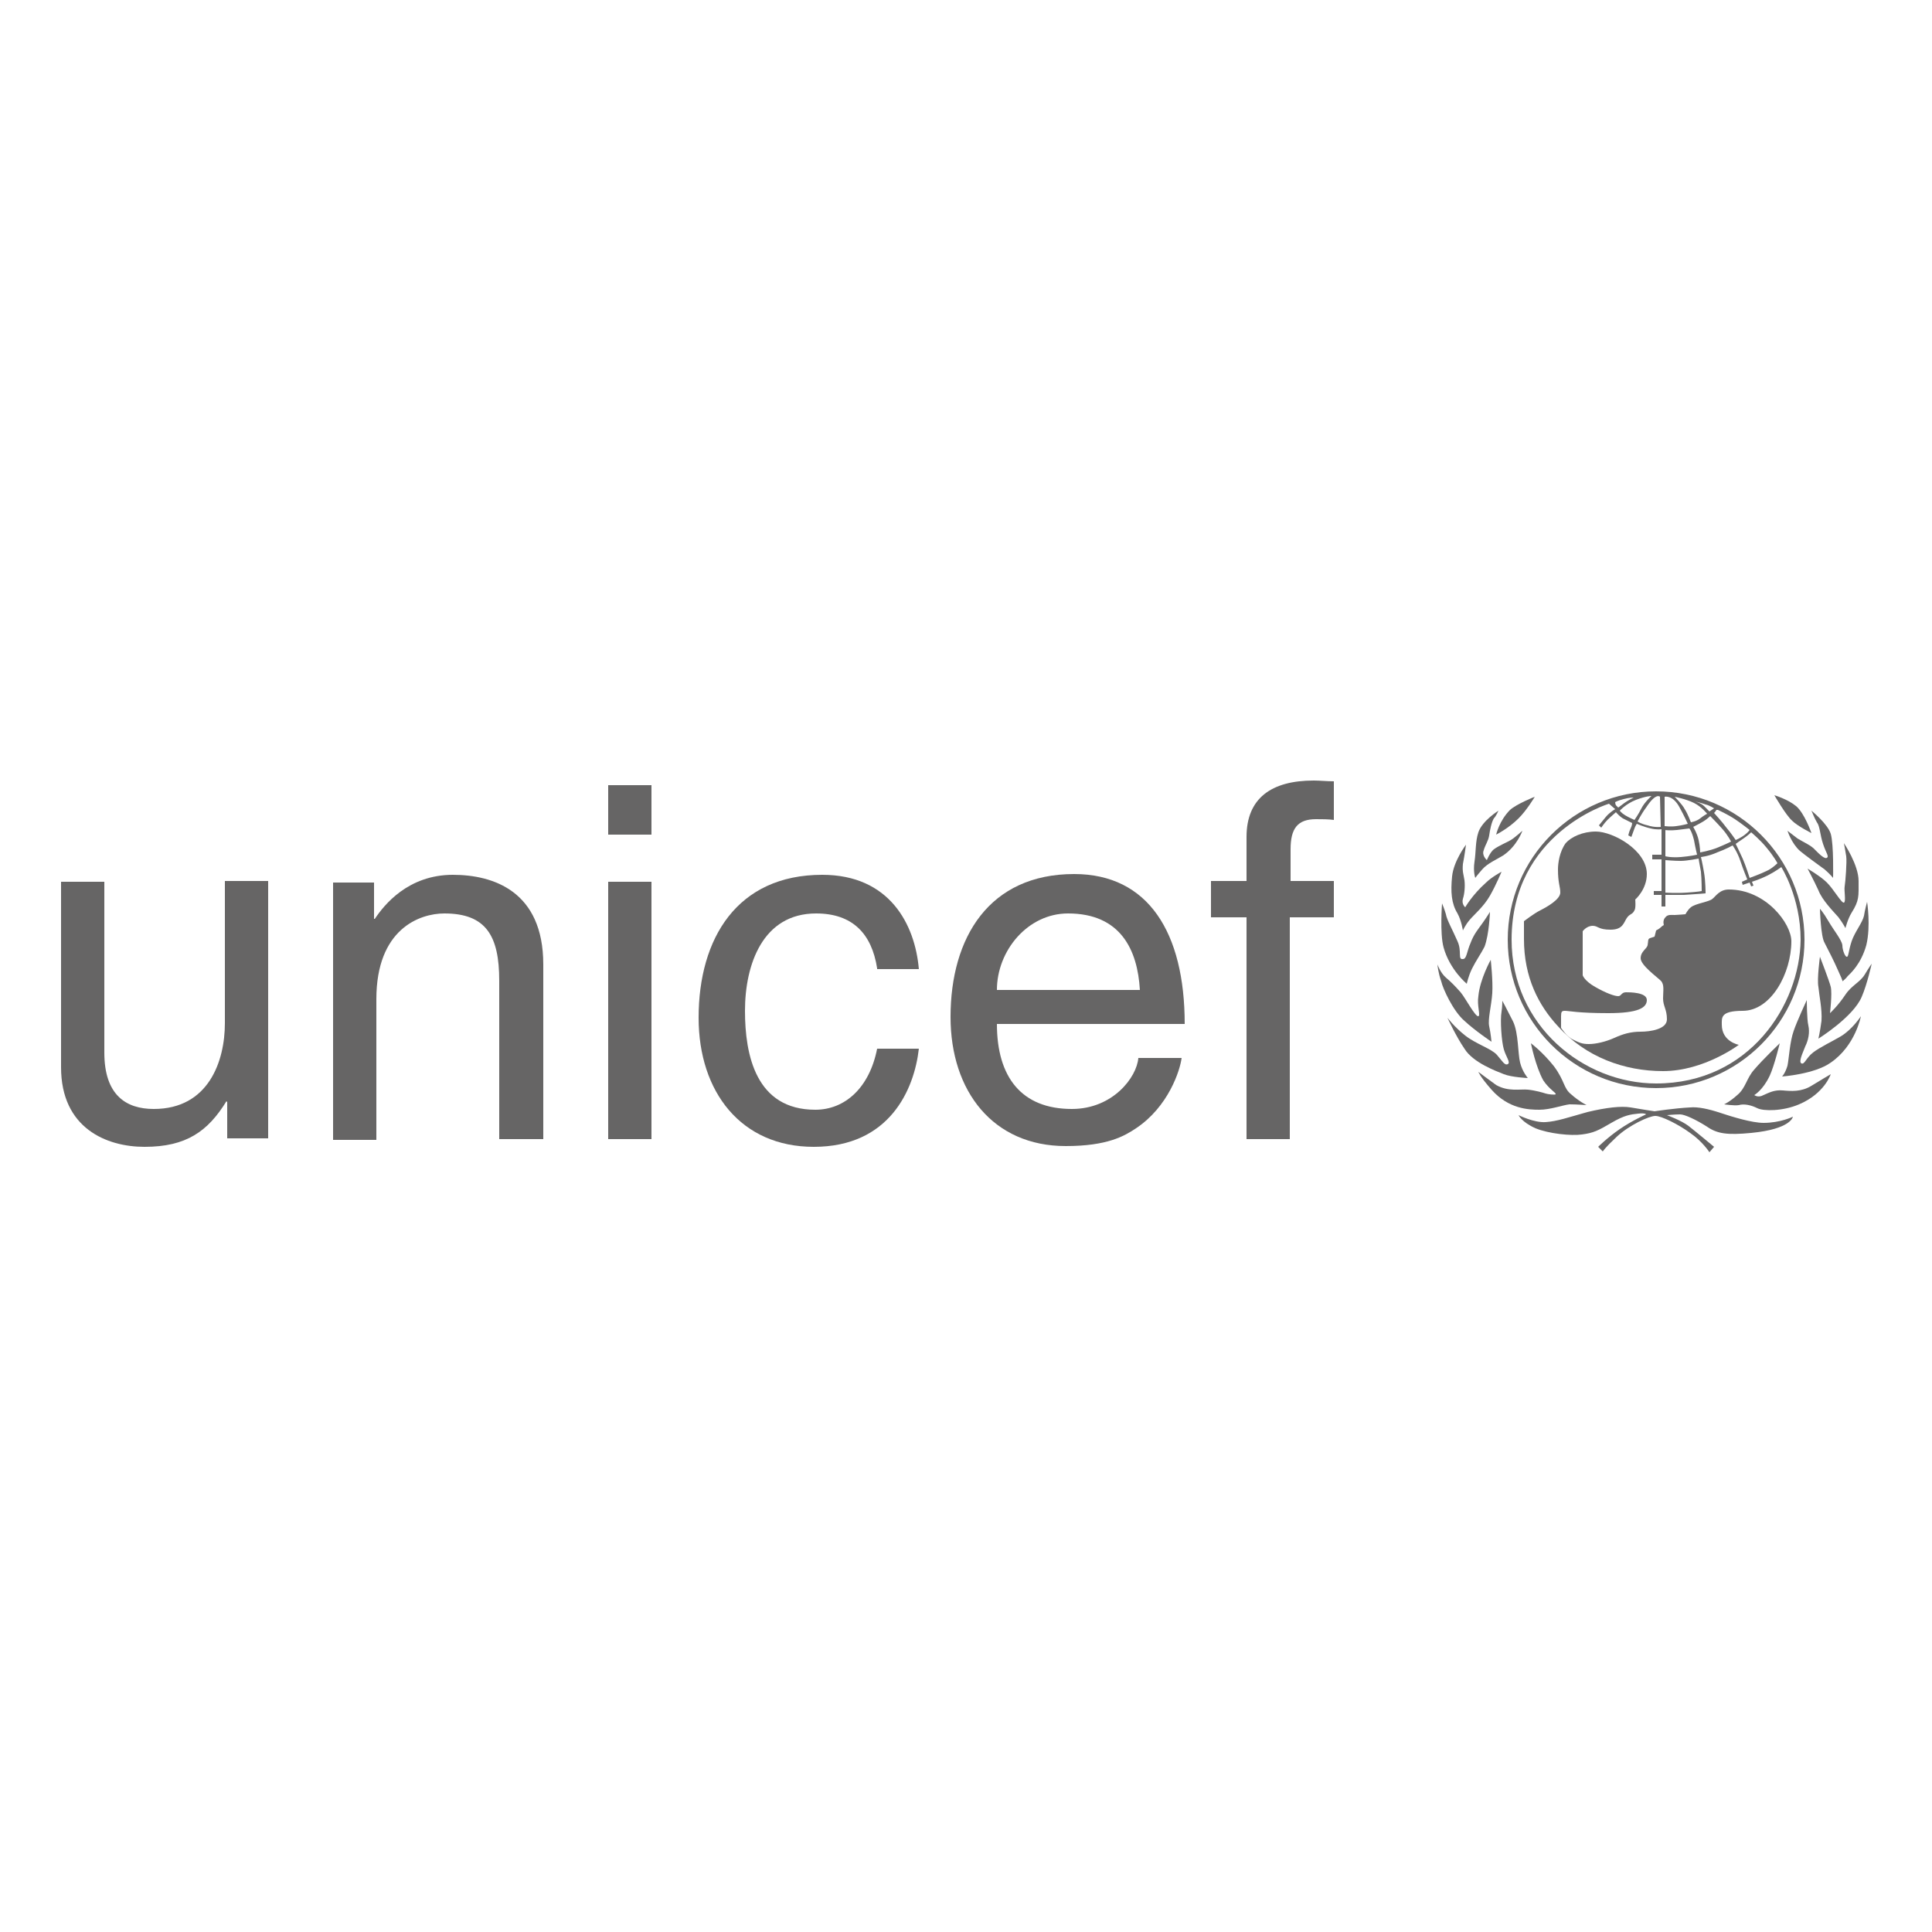 <?xml version="1.0" encoding="utf-8"?>
<!-- Generator: Adobe Illustrator 22.1.0, SVG Export Plug-In . SVG Version: 6.00 Build 0)  -->
<svg version="1.1" id="Capa_1" xmlns="http://www.w3.org/2000/svg" xmlns:xlink="http://www.w3.org/1999/xlink" x="0px" y="0px"
	 viewBox="0 0 250 250" enable-background="new 0 0 250 250" xml:space="preserve">
<g>
	<path fill="#666565" d="M223.1,142.9c0,0,0.7-0.3,1.7-1.2c1.1-0.9,1.2-2.2,2.2-3.3c1.1-1.3,3.3-3.4,3.3-3.4s-0.7,2.9-1.3,4.2
		c-0.9,1.9-2,2.5-2,2.5s0.5,0.4,1.2,0c0.7-0.3,1.4-0.7,2.5-0.6c1.1,0.1,2.4,0.2,3.7-0.6c1.3-0.8,2.5-1.5,2.5-1.5s-0.8,2.5-4.1,3.9
		c-2.1,0.9-4.6,0.9-5.4,0.5c-0.8-0.4-1.7-0.6-2.4-0.4C224.4,143.1,223.1,142.9,223.1,142.9"/>
	<path fill="#666565" d="M233.8,129.4c0,0,0,2.5,0.2,3.3c0.2,0.9,0,1.9-0.4,2.7c-0.3,0.8-0.9,2-0.5,2.2c0.4,0.2,0.6-0.7,1.5-1.4
		c0.9-0.7,2.6-1.5,3.6-2.1c1.5-0.9,2.6-2.6,2.6-2.6s-0.7,3.8-3.9,6c-2.1,1.5-6.3,1.8-6.3,1.8s0.4-0.4,0.7-1.4c0.2-1,0.3-3.1,0.8-4.5
		C232.5,132.2,233.8,129.4,233.8,129.4"/>
	<path fill="#666565" d="M235.5,123.8c0,0,1.2,3.1,1.4,3.9c0.2,0.9-0.1,3.4-0.1,3.4s1-0.9,2-2.4c0.8-1.2,1.9-1.6,2.5-2.6
		c0.6-1,0.9-1.4,0.9-1.4s-0.6,2.7-1.3,4.3c-1.1,2.6-5.6,5.4-5.6,5.4s0.2-0.8,0.4-2.3c0.1-1.5-0.3-3.3-0.4-4.4
		C235.1,126.7,235.5,123.8,235.5,123.8"/>
	<path fill="#666565" d="M235.5,117.6c0,0,0.4,0.4,1.1,1.6c0.7,1.2,1.7,2.4,1.8,3.1c0,0.7,0.4,1.6,0.6,1.5c0.2,0,0.2-0.8,0.6-2
		c0.4-1.2,1.4-2.4,1.6-3.3c0.1-0.7,0.4-1.8,0.4-1.8s0.5,3.1-0.1,5.6c-0.7,2.5-2.1,3.7-2.4,4c-0.2,0.3-0.7,0.7-0.7,0.7
		s0.2,0.2-0.5-1.3c-0.7-1.6-1.2-2.5-1.8-3.7C235.6,121.2,235.5,117.6,235.5,117.6"/>
	<path fill="#666565" d="M233.9,112.4c0,0,1.7,1,2.5,1.8c0.9,0.9,1.9,2.7,2.2,2.6c0.3-0.1,0-1.6,0.1-2.1c0.1-0.6,0.3-3.2,0.2-3.9
		c-0.1-0.7-0.3-1.7-0.3-1.7s1.9,2.8,1.9,4.9c0,2,0.1,2.5-0.9,4.1c-0.5,0.8-0.8,2-0.8,2s-0.3-0.6-0.9-1.4c-0.7-0.8-2.1-2.2-2.6-3.5
		C234.7,113.9,233.9,112.4,233.9,112.4"/>
	<path fill="#666565" d="M231.3,107.5c0,0,0.5,0.4,1.3,1c0.8,0.5,1.8,0.9,2.3,1.5c0.5,0.5,1.2,1.2,1.5,1c0.3-0.2-0.1-0.6-0.5-1.8
		c-0.4-1.2-0.4-2.3-0.8-2.8c-0.3-0.5-0.7-1.5-0.7-1.5s2.1,1.7,2.5,3c0.4,1.4,0.3,5.7,0.3,5.7s-0.4-0.5-1.1-1.1
		c-0.7-0.5-2.6-1.9-3.2-2.4C231.8,109.1,231.3,107.5,231.3,107.5"/>
	<g>
		<path fill="#666565" d="M229.6,102.9c0,0,1.7,0.5,2.8,1.4c1.1,0.9,2,3.5,2,3.5s-1.8-0.9-2.5-1.6
			C231.1,105.5,229.6,102.9,229.6,102.9"/>
		<path fill="#666565" d="M196.5,144.3c0,0,2,1,3.5,0.9c1.5-0.1,2.9-0.6,5.4-1.3c2.5-0.6,4.4-0.8,5.6-0.6c1.1,0.2,3.1,0.5,3.1,0.5
			s2.6-0.4,4.6-0.5c1-0.1,2.4,0.2,3.9,0.7c1.5,0.5,4.1,1.3,5.6,1.3c2.2,0,3.8-0.8,3.8-0.8s-0.2,1.6-5.4,2.1
			c-3.1,0.3-4.4,0.1-5.7-0.8c-1.4-0.9-2.9-1.6-3.5-1.6c-0.7,0-1.7,0.1-1.7,0.1s1.9,0.7,2.8,1.4c0.9,0.7,3.3,2.7,3.3,2.7l-0.6,0.7
			c0,0-0.9-1.4-2.5-2.5c-1.5-1.1-3.7-2.2-4.5-2.2c-0.8,0-3.4,1.2-5,2.7c-1.6,1.5-1.8,1.9-1.8,1.9l-0.6-0.6c0,0,1.2-1.2,2.8-2.3
			c1.6-1.1,3.4-1.9,3.4-1.9s-0.1-0.2-1-0.1c-1,0.1-1.8,0.2-3.5,1.2c-1.7,1-2.3,1.3-3.8,1.5c-1.4,0.2-4.3-0.1-6-0.8
			C196.9,145.2,196.5,144.3,196.5,144.3"/>
	</g>
	<path fill="#666565" d="M191.3,138.7c0,0,1.6,1.2,2.3,1.7c1.6,0.9,3.1,0.5,4.1,0.6c1,0.1,2,0.4,2.3,0.5c0.3,0.1,1.2,0.2,1.3,0.1
		c0.1-0.2-0.8-0.6-1.6-1.8c-1-1.8-1.6-4.8-1.6-4.8s1.5,1.1,3,3c1.4,1.9,1.2,2.8,2.2,3.6c1,0.9,2,1.4,2,1.4s-1.3-0.1-2.2-0.1
		c-0.9,0.1-2.5,0.7-3.9,0.7c-1.4,0-4-0.1-6.2-2.6C191.5,139.3,191.3,138.7,191.3,138.7"/>
	<path fill="#666565" d="M187.3,131.7c0,0,0.9,1.2,2.3,2.3c1.4,1.1,3.4,1.7,4.1,2.5c0.7,0.8,1,1.4,1.4,1.2c0.4-0.2-0.2-0.9-0.5-1.9
		c-0.3-1-0.5-3.8-0.3-4.9c0.1-0.6,0.1-1.4,0.1-1.4s0.6,1.1,1.4,2.7c0.7,1.5,0.6,4.1,0.9,5.3c0.3,1.2,1,2,1,2s-2.1-0.1-3.1-0.5
		c-1-0.4-4-1.5-5.1-3.3C188.4,134.1,187.3,131.7,187.3,131.7"/>
	<path fill="#666565" d="M186,124.8c0,0,0.4,1.1,1.1,1.7c0.7,0.6,1.1,1,1.9,1.9c0.6,0.7,1.9,3.2,2.3,3.1c0.3-0.1-0.2-1.4,0-2.6
		c0.2-2.2,1.6-4.7,1.6-4.7s0.3,2.7,0.2,4.3c-0.1,1.6-0.6,3.4-0.4,4.3c0.2,0.9,0.3,2,0.3,2s-2.1-1.4-3.5-2.7c-1.5-1.3-2.8-4.2-3-5.1
		C186.1,125.9,186,124.8,186,124.8"/>
	<path fill="#666565" d="M186.6,116.9c0,0-0.3,3.9,0.2,5.7c0.8,2.9,3,4.7,3,4.7s0.2-1,0.7-2c0.5-1,1.2-2,1.6-2.8
		c0.6-1.6,0.7-4.5,0.7-4.5s-0.5,0.8-1,1.5c-0.5,0.7-1.1,1.4-1.5,2.5c-0.5,1.1-0.5,2.1-1,2.1c-0.7,0.1-0.1-1-0.7-2.3
		c-0.6-1.4-1.4-2.8-1.5-3.5C186.9,117.6,186.6,116.9,186.6,116.9"/>
	<path fill="#666565" d="M189.7,109.3c0,0-1.6,2.1-1.8,4.1c-0.2,2-0.1,3.5,0.7,4.8c0.5,0.9,0.7,2.2,0.7,2.2s0.3-0.7,0.9-1.4
		c0.6-0.7,1.8-1.7,2.6-3.1c0.8-1.4,1.5-3.1,1.5-3.1s-1.3,0.7-2,1.4c-1.8,1.6-2.7,3.2-2.7,3.2s-0.5-0.4-0.3-1.1
		c0.2-0.6,0.3-1.6,0.2-2.4c-0.1-0.7-0.3-1.1-0.2-2.1C189.5,110.8,189.7,109.3,189.7,109.3"/>
	<path fill="#666565" d="M193.9,104.9c0,0-2.1,1.3-2.6,2.8c-0.4,1.2-0.3,2.5-0.5,3.8c-0.2,1.3,0.1,2.1,0.1,2.1s0.2-0.3,0.9-1.1
		c0.7-0.8,1.9-1.3,2.7-1.8c1.8-1.2,2.5-3.2,2.5-3.2s-1,0.9-1.5,1.2c-0.5,0.3-1.5,0.7-2.2,1.2c-0.5,0.4-0.9,1.4-0.9,1.4
		s-0.7-0.6-0.4-1.3c0.2-0.7,0.6-1.2,0.7-1.9c0.1-0.7,0.3-1.7,0.6-2.2C193.6,105.6,193.9,104.9,193.9,104.9"/>
	<path fill="#666565" d="M195.4,104.8c0.9-0.8,3.2-1.7,3.2-1.7s-1,1.7-2.1,2.8c-1.3,1.3-2.9,2.1-2.9,2.1S194,106.2,195.4,104.8"/>
	<path fill="#666565" d="M206.5,107.6c2.2,0,6.6,2.4,6.6,5.5c0,2-1.5,3.3-1.5,3.3s0.1,1.1-0.1,1.4c-0.3,0.6-0.6,0.4-1,1
		c-0.4,0.6-0.5,1.5-2.1,1.5c-1.6,0-1.6-0.5-2.3-0.5c-0.8,0-1.3,0.7-1.3,0.7v5.7c0,0,0.2,0.7,1.6,1.5c1.4,0.8,2.5,1.2,3,1.2
		c0.4,0,0.4-0.5,1-0.5c0.5,0,2.7,0,2.7,1c0,1-1.1,1.7-5,1.7c-3.9,0-5.1-0.3-5.6-0.3c-0.4,0-0.5,0.1-0.5,0.7c0,0.6,0,1.5,0,1.5
		s0.7,1.1,1.5,1.5c0.8,0.4,1.2,0.6,2.1,0.6c0.9,0,2.2-0.3,3.3-0.8c1.1-0.5,2.1-0.8,3.4-0.8c1.2,0,3.4-0.3,3.4-1.6
		c0-1.3-0.5-1.7-0.5-2.7c0-1,0.2-1.8-0.3-2.3c-0.5-0.5-2.6-2-2.6-2.9c0-0.9,0.8-1.2,0.9-1.7c0.1-0.5,0-0.8,0.3-0.9
		c0.3-0.1,0.6-0.2,0.6-0.2l0.2-0.8c0,0,0.4-0.2,0.6-0.4c0.2-0.2,0.4-0.3,0.4-0.3s-0.2-0.6,0.2-1c0.3-0.4,0.8-0.3,1.2-0.3
		c0.3,0,1.4-0.1,1.4-0.1s0.3-0.6,0.7-0.9c0.6-0.5,2.4-0.7,2.8-1.1c0.4-0.3,0.9-1.2,2.1-1.2c4.8,0,8.1,4.4,8.1,6.7c0,4.1-2.6,9-6.3,9
		c-2.9,0-2.7,0.9-2.7,1.8c0,2.2,2.2,2.6,2.2,2.6s-4.5,3.4-9.8,3.4c-5,0-10-1.8-13.6-5.8c-2.5-2.7-4.4-6.3-4.4-11.3
		c0-1.9,0-2.3,0-2.3s1.3-1,2.1-1.4c0.8-0.4,2.6-1.4,2.6-2.3c0-0.8-0.3-1.2-0.3-3c0-0.8,0.2-2.3,1-3.4
		C203.3,108.3,204.8,107.6,206.5,107.6"/>
	<path fill="#666565" d="M214.3,102.4c-10.6,0-19.2,8.6-19.2,19.2c0,10.6,8.6,19.2,19.2,19.2c10.6,0,19.2-8.6,19.2-19.2
		C233.5,111,224.9,102.4,214.3,102.4L214.3,102.4z M228.6,109.7c1,1.2,1.4,2,1.4,2s-0.7,0.7-1.4,1c-0.8,0.4-2.2,0.9-2.2,0.9
		s-0.5-1.6-0.9-2.5c-0.4-0.9-0.9-1.9-0.9-1.9s0.4-0.3,1-0.7c0.6-0.4,1-0.8,1-0.8S227.8,108.7,228.6,109.7L228.6,109.7z M222.3,104.8
		c0,0,1.3,0.6,2.2,1.2c0.9,0.6,1.9,1.4,1.9,1.4s-0.2,0.3-0.6,0.6c-0.5,0.4-1.2,0.7-1.2,0.7s-0.6-0.9-1.2-1.6
		c-0.5-0.7-1.6-1.9-1.6-1.9s0.2-0.2,0.3-0.4C222.2,104.8,222.3,104.8,222.3,104.8L222.3,104.8z M219.8,108.7
		c-0.2-0.9-0.7-1.7-0.7-1.7s0.8-0.4,1.3-0.7c0.5-0.3,0.9-0.7,0.9-0.7s0.9,0.9,1.6,1.7c0.7,0.8,1.1,1.6,1.1,1.6s-0.8,0.4-1.8,0.8
		c-1,0.4-2.2,0.6-2.2,0.6S220,109.6,219.8,108.7L219.8,108.7z M220.2,115.3c0,0-0.4,0.1-1.9,0.2c-1.5,0.1-2.8,0-2.8,0v-4.2
		c0,0,1.2,0.1,2,0.1c0.8,0,2.3-0.3,2.3-0.3s0.1,0.7,0.3,1.7C220.2,113.8,220.2,115.3,220.2,115.3L220.2,115.3z M220.7,104.1
		c0.5,0.1,1.1,0.5,1.1,0.5l-0.6,0.4c0,0-0.4-0.4-0.7-0.7c-0.4-0.4-1.2-0.6-1.2-0.6S220.2,103.9,220.7,104.1L220.7,104.1z
		 M219.2,103.9c1,0.5,1.7,1.4,1.7,1.4s-0.4,0.2-0.9,0.6c-0.5,0.4-1.2,0.5-1.2,0.5s-0.4-1.1-0.8-1.7c-0.3-0.6-1.3-1.6-1.3-1.6
		S218.2,103.4,219.2,103.9L219.2,103.9z M215.4,103.1c0,0,1.1-0.3,2,1.5c0.5,0.9,1,2,1,2s-0.7,0.2-1.5,0.3c-0.7,0.1-1.5,0-1.5,0
		V103.1L215.4,103.1z M215.4,107.4c0,0,0.7,0.1,1.6,0c0.8-0.1,1.6-0.2,1.6-0.2s0.3,0.3,0.6,1.5c0.2,1.1,0.4,1.9,0.4,1.9
		s-0.9,0.2-2.1,0.3c-1.3,0.1-2-0.1-2-0.1V107.4L215.4,107.4z M214.8,103.1l0.1,3.9c0,0-0.8,0.1-1.7-0.2c-0.9-0.2-1.3-0.5-1.3-0.5
		s0.5-1,1.1-1.8C214.3,102.5,214.8,103.1,214.8,103.1L214.8,103.1z M213.7,103c0,0-0.9,0.8-1.3,1.6c-0.4,0.8-0.9,1.5-0.9,1.5
		s-0.7-0.3-1.2-0.6c-0.5-0.3-0.7-0.6-0.7-0.6s0.8-0.9,2.1-1.4C213,103,213.7,103,213.7,103L213.7,103z M210.1,103.4
		c0.7-0.2,1.3-0.2,1.3-0.2s-0.8,0.4-1.2,0.7c-0.4,0.3-0.8,0.6-0.8,0.6s-0.2-0.2-0.3-0.3c-0.1-0.2-0.1-0.4-0.1-0.4
		S209.3,103.6,210.1,103.4L210.1,103.4z M214.3,140.2c-9.4,0-18.7-7.5-18.7-18.6c0-13.8,12.6-17.6,12.6-17.6l0.8,0.7
		c0,0-0.7,0.4-1.2,1c-0.5,0.6-0.9,1.1-0.9,1.1l0.3,0.3c0,0,0.4-0.6,0.8-1c0.4-0.4,1.1-1,1.1-1s0.6,0.7,1.1,0.9c0.4,0.2,1,0.5,1,0.5
		s0,0.3-0.2,0.7c-0.2,0.4-0.3,0.9-0.3,0.9l0.4,0.2c0,0,0.3-0.8,0.4-1.1c0.1-0.3,0.3-0.6,0.3-0.6s0.9,0.4,1.8,0.6
		c0.8,0.2,1.4,0.1,1.4,0.1v3.3h-1.2v0.6h1.2v4.1h-1v0.5h1v1.5h0.5v-1.5c0,0,0.7,0,2.4,0c1.7-0.1,2.8-0.2,2.8-0.2s0-1.6-0.2-2.7
		c-0.2-1.2-0.4-2-0.4-2s1-0.1,2.1-0.6c1.1-0.4,2-0.9,2-0.9s0.6,0.8,1,2c0.4,1.2,0.9,2.4,0.9,2.4l-0.7,0.3l0.1,0.4l0.9-0.3l0.2,0.5
		l0.3-0.1l-0.2-0.5c0,0,1-0.3,2-0.8c1-0.5,1.8-1.1,1.8-1.1s2.5,3.9,2.5,9.4C232.9,130,226.4,140.2,214.3,140.2"/>
	<path fill="#666565" d="M197,118.2"/>
	<path fill="#666565" d="M200.4,110.7"/>
	<path fill="#666565" d="M29.4,147.4v-4.8l-0.1-0.1c-2.4,3.9-5.2,5.9-10.6,5.9c-4.9,0-10.8-2.4-10.8-10.3v-24h5.6v22.1
		c0,5.5,2.8,7.3,6.4,7.3c7.1,0,9.2-6.2,9.2-11.1v-18.4h5.6v33.3H29.4"/>
	<path fill="#666565" d="M70.2,147.4h-5.6v-20.5c0-5.8-1.7-8.7-7.1-8.7c-3.2,0-8.8,2-8.8,11.1v18.2h-5.6v-33.3h5.3v4.7h0.1
		c1.2-1.8,4.3-5.7,10.1-5.7c5.2,0,11.7,2.1,11.7,11.6V147.4"/>
	<path fill="#666565" d="M78.7,108v-6.4h5.6v6.4H78.7L78.7,108z M84.3,147.4h-5.6v-33.3h5.6V147.4"/>
	<path fill="#666565" d="M113.5,125.3c-0.7-4.5-3.2-7.1-7.9-7.1c-6.9,0-9.2,6.6-9.2,12.6c0,5.7,1.4,12.8,9.1,12.8c3.8,0,7-2.8,8-7.9
		h5.4c-0.6,5.3-3.8,12.7-13.6,12.7c-9.4,0-14.9-7.1-14.9-16.7c0-10.3,5-18.5,16-18.5c8.7,0,12,6.4,12.5,12.2H113.5"/>
	<path fill="#666565" d="M152.9,136.9c-0.2,1.6-1.7,6.3-5.9,9.1c-1.5,1-3.7,2.3-9.1,2.3c-9.4,0-14.9-7.1-14.9-16.7
		c0-10.3,5-18.5,16-18.5c9.6,0,14.3,7.6,14.3,19.4H129c0,6.9,3.2,11,9.7,11c5.3,0,8.4-4.1,8.6-6.6H152.9L152.9,136.9z M147.5,128.1
		c-0.3-5.2-2.5-9.9-9.3-9.9c-5.2,0-9.2,4.8-9.2,9.9H147.5"/>
	<path fill="#666565" d="M166.9,118.7v28.7h-5.6v-28.7h-4.6v-4.7h4.6v-5.7c0-5,3.2-7.3,8.7-7.3c0.8,0,1.7,0.1,2.6,0.1v5
		c-0.7-0.1-1.6-0.1-2.3-0.1c-2.4,0-3.3,1.2-3.3,3.9v4.1h5.6v4.7H166.9"/>
</g>
</svg>
